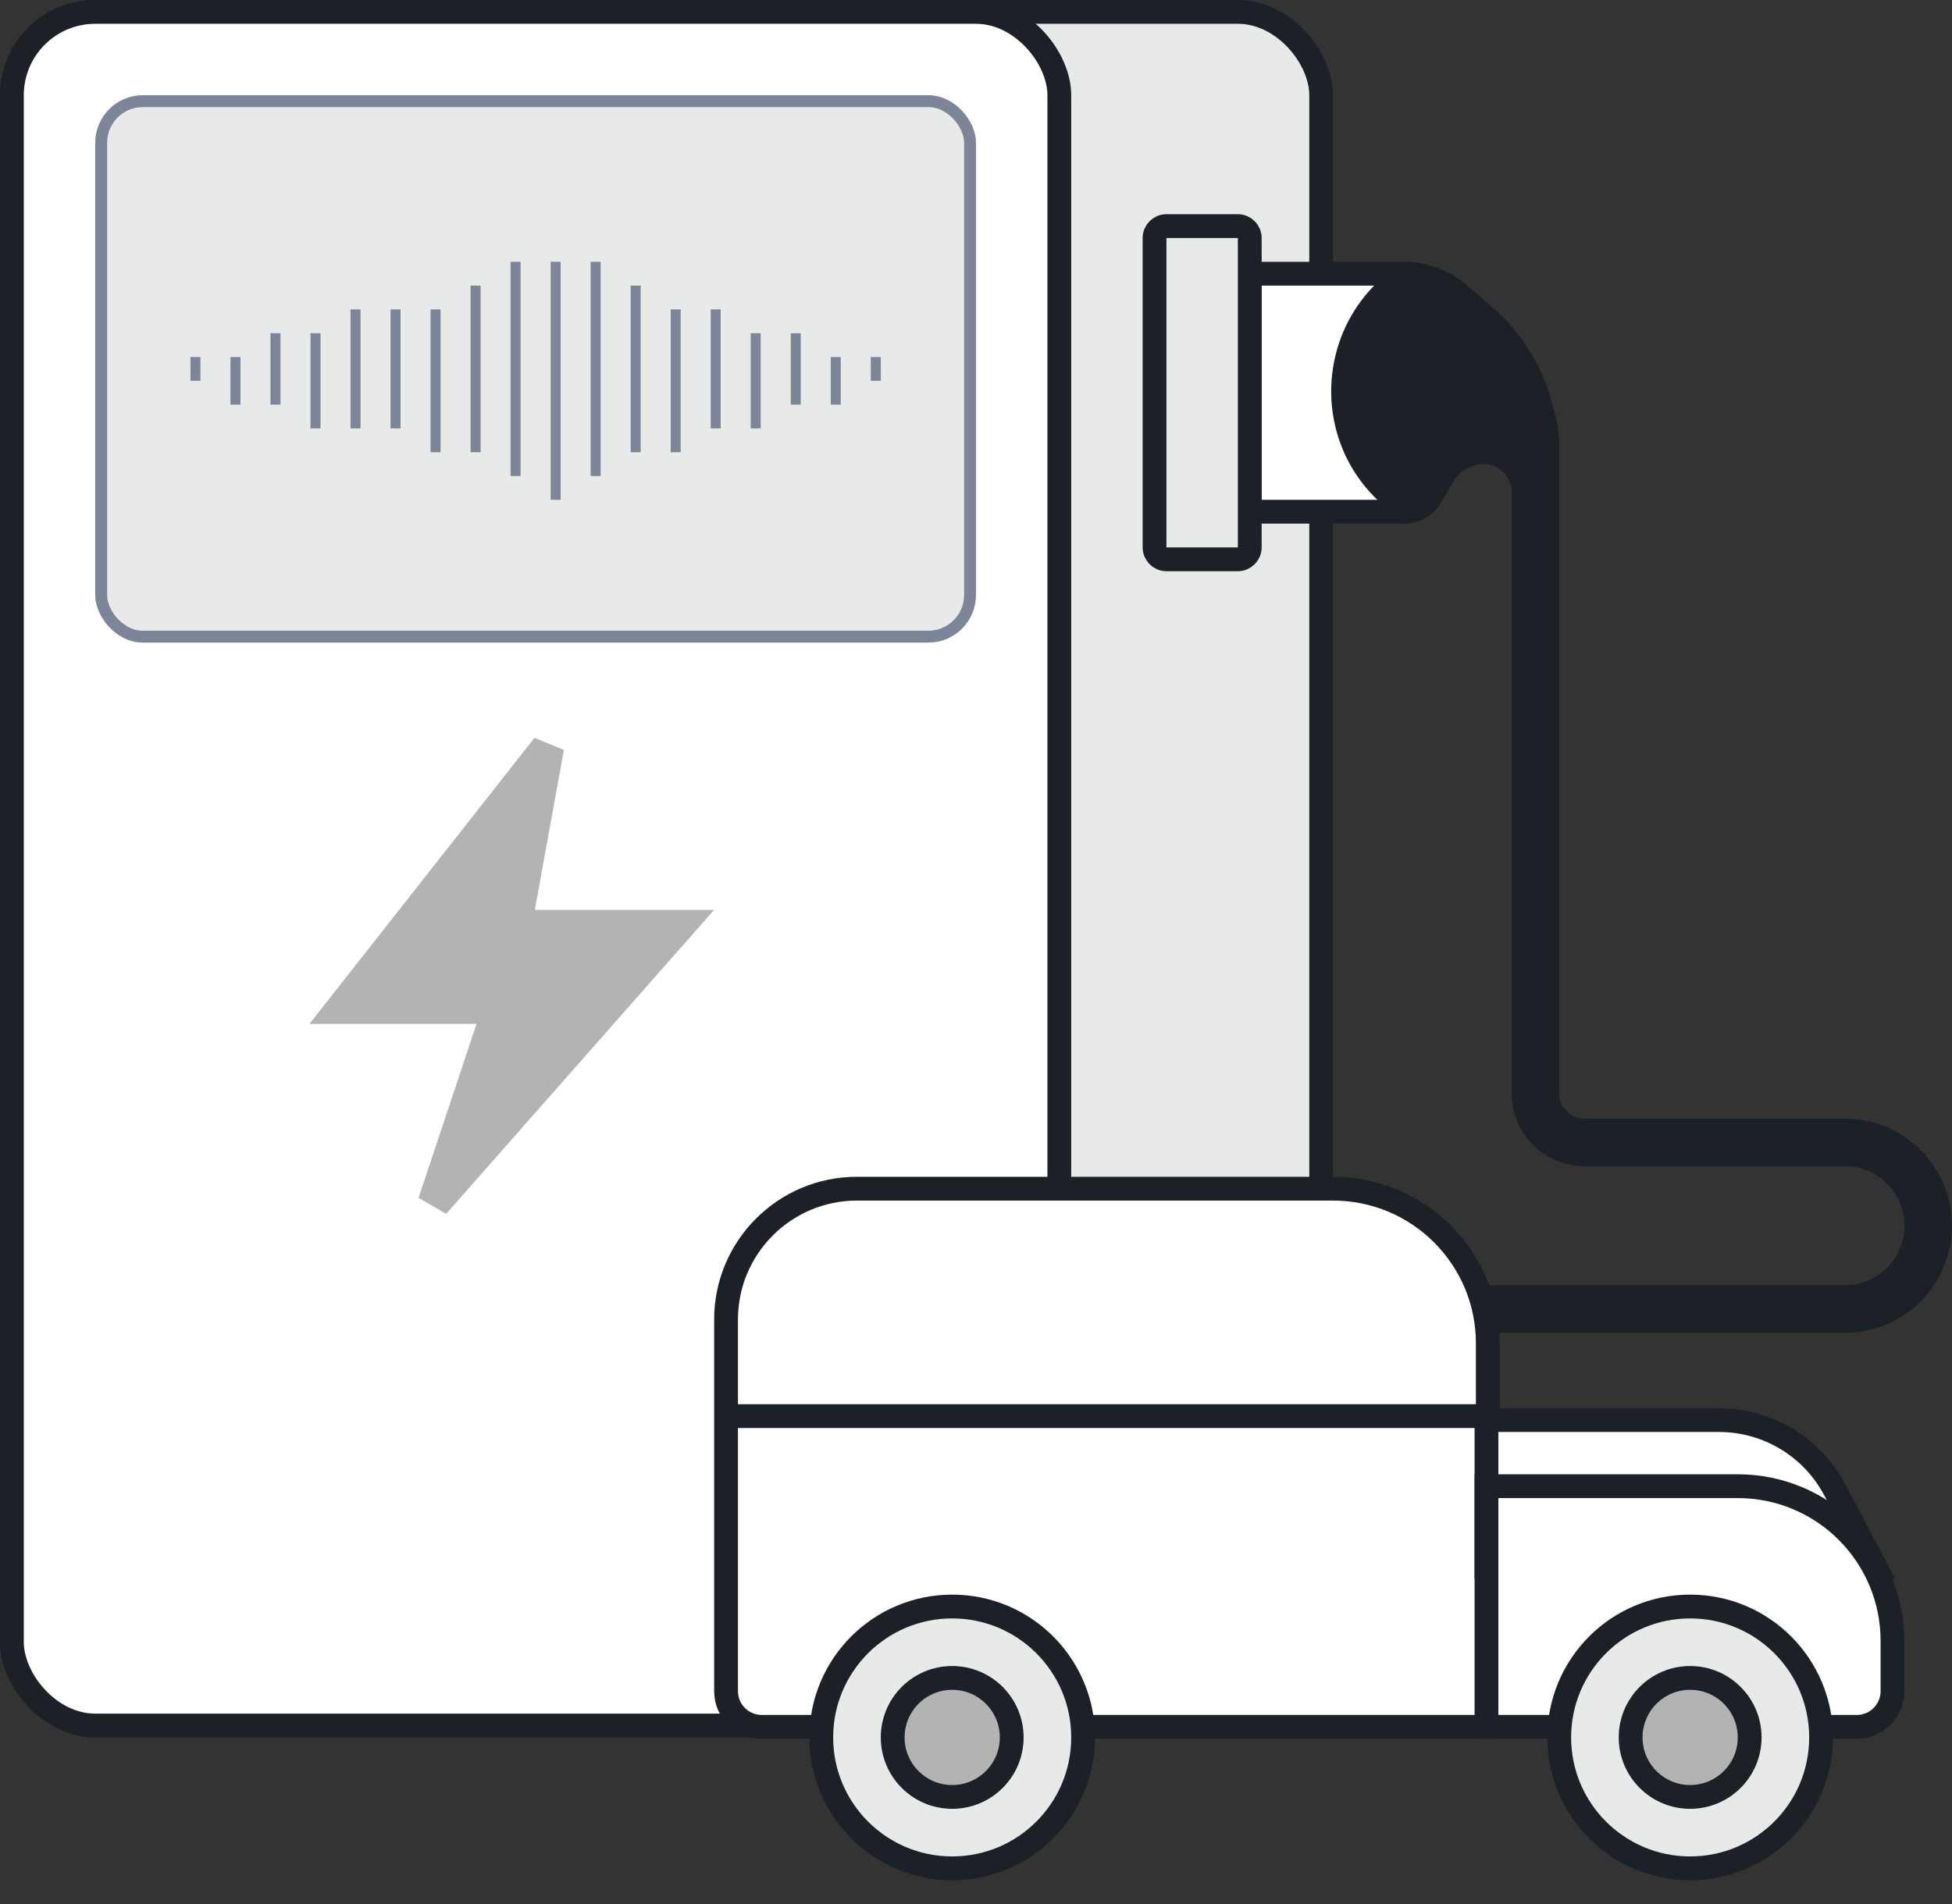 <svg xmlns="http://www.w3.org/2000/svg" fill="none" viewBox="0 0 82 80" height="80" width="82"><rect x="0" y="0" width="82" height="80" fill="#333333" stroke="none"/><rect stroke="#1C2128" fill="#E8E9E9" rx="3.5" height="72" width="55" y="0.5" x="0.5"></rect><path stroke="#1C2128" fill="white" d="M52.5 12C52.5 11.724 52.724 11.5 53 11.5H59C59.276 11.5 59.5 11.724 59.5 12V21C59.5 21.276 59.276 21.5 59 21.5H53C52.724 21.5 52.5 21.276 52.5 21V12Z"></path><path stroke="#1C2128" fill="#E8E9E9" d="M48.5 10C48.5 9.724 48.724 9.5 49 9.5H52C52.276 9.5 52.5 9.724 52.5 10V23C52.5 23.276 52.276 23.5 52 23.5H49C48.724 23.5 48.5 23.276 48.5 23V10Z"></path><rect stroke="#1C2128" fill="white" rx="3.5" height="72" width="44" y="0.5" x="0.5"></rect><path stroke="#1C2128" fill="white" d="M30.5 55.444C30.5 52.407 32.962 49.944 36 49.944H56C59.59 49.944 62.5 52.855 62.5 56.444V60V72.556H32C31.172 72.556 30.5 71.884 30.5 71.056V55.444Z"></path><path stroke="#1C2128" fill="white" d="M62.444 65.833H78.782L77.079 62.602C76.127 60.797 74.254 59.667 72.213 59.667H62.444V65.833Z"></path><path stroke="#1C2128" fill="white" d="M62.444 62.444H73C76.59 62.444 79.5 65.355 79.5 68.945V71.056C79.5 71.884 78.828 72.556 78 72.556H62.444V62.444Z"></path><path stroke="#1C2128" d="M62.5 59.5H49H30.5"></path><circle stroke="#1C2128" fill="#E8E9E9" r="5.5" cy="73" cx="40"></circle><circle stroke="#1C2128" fill="#E8E9E9" r="5.5" cy="73" cx="71"></circle><circle stroke="#1C2128" fill="#B3B3B3" r="2.5" cy="73" cx="71"></circle><circle stroke="#1C2128" fill="#B3B3B3" r="2.5" cy="73" cx="40"></circle><path fill="#B3B3B3" d="M22.453 31L23.689 31.51L22.468 38.23H30L18.743 51L17.582 50.331L20.017 43.02H13L22.453 31Z" clip-rule="evenodd" fill-rule="evenodd"></path><path fill="#1C2128" d="M60.514 21.142L61.074 20.211C61.338 19.77 61.815 19.5 62.329 19.5C62.976 19.5 63.5 20.024 63.5 20.671V21L64.879 19.965C65.27 19.672 65.5 19.213 65.5 18.724C65.5 18.244 65.433 17.766 65.301 17.304L65.142 16.748C64.723 15.28 63.889 13.966 62.741 12.961L61.629 11.988C60.901 11.351 59.967 11 59 11C55.301 13.219 54.85 18.404 58.11 21.228L59 22C59.62 22 60.195 21.674 60.514 21.142Z"></path><rect stroke-width="0.5" stroke="#7D8698" fill="#E8E9E9" rx="1.75" height="22.5" width="36.5" y="4.25" x="4.25"></rect><path fill="#7D8698" d="M21.869 11H21.449V20H21.869V11ZM20.189 12H19.768V19H20.189V12ZM11.783 14H11.362V17H11.783V14ZM28.174 13H28.594V19H28.174V13ZM37 15H36.58V16H37V15ZM13.043 14H13.464V18H13.043V14ZM29.855 13H30.275V18H29.855V13ZM15.145 13H14.725V18H15.145V13ZM23.131 11H23.551V21H23.131V11ZM31.956 14H31.536V18H31.956V14ZM8 15H8.42V16H8V15ZM16.826 13H16.406V18H16.826V13ZM24.812 11H25.232V20H24.812V11ZM33.638 14H33.218V17H33.638V14ZM9.681 15H10.101V17H9.681V15ZM18.507 13H18.087V19H18.507V13ZM26.493 12H26.913V19H26.493V12ZM35.319 15H34.898V17H35.319V15Z" clip-rule="evenodd" fill-rule="evenodd"></path><path stroke-width="2" stroke="#1C2128" d="M64.5 19V45.938C64.5 47.077 65.423 48 66.562 48H77.5C79.433 48 81 49.567 81 51.5V51.5C81 53.433 79.433 55 77.5 55H62"></path></svg>